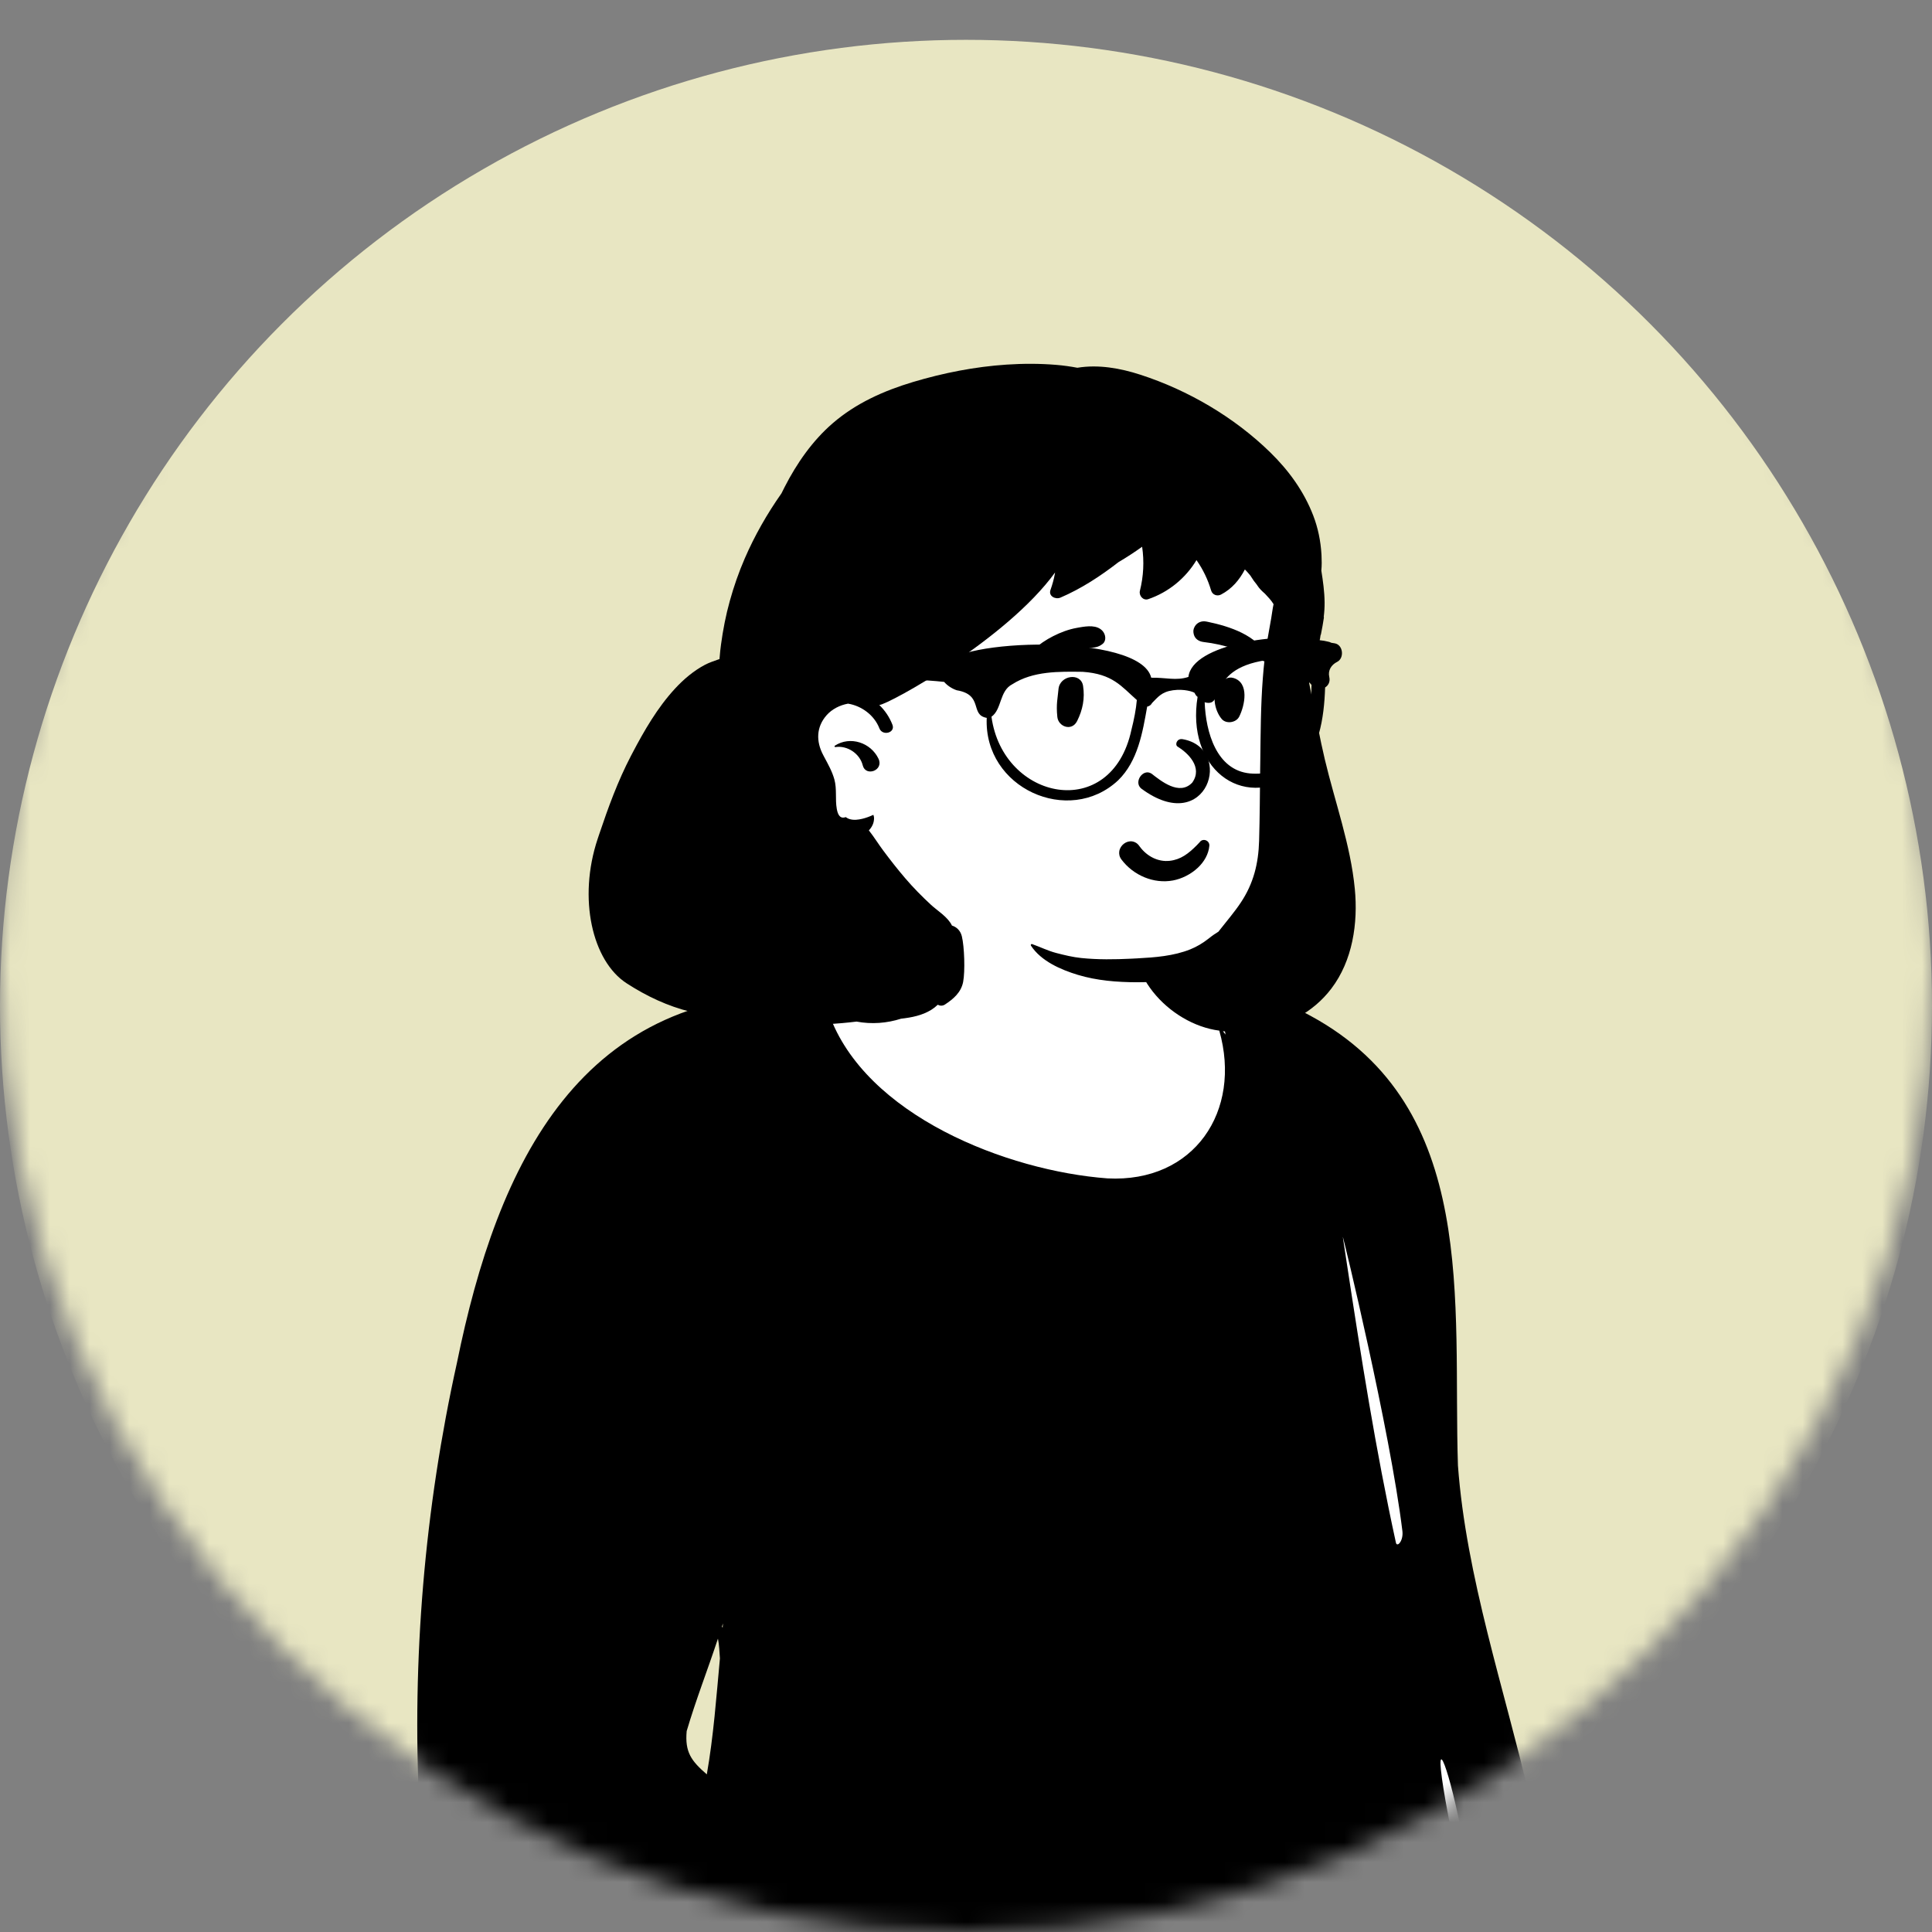 <?xml version="1.0" encoding="utf-8"?>
<svg width="97" height="97" viewBox="0 0 97 97" fill="none" xmlns="http://www.w3.org/2000/svg">
<rect x="0" y="0" width="97" height="97" fill="#808080" stroke="none"/>
<mask id="mask0" mask-type="alpha" maskUnits="userSpaceOnUse" x="0" y="0" width="97" height="97">
<circle cx="48.5" cy="48.5" r="48.5" fill="#E8E6C2"/>
</mask>
<g mask="url(#mask0)">
<circle cx="48.5" cy="50.5" r="48.5" fill="#E8E6C2"/>
<path fill-rule="evenodd" clip-rule="evenodd" d="M36.813 82.009L36.717 83.157L36.645 83.022C36.635 85.338 36.291 87.679 35.912 89.99C34.922 89.176 34.108 88.459 34.343 87.071C34.939 85.092 35.702 83.161 36.32 81.193L36.423 81.709L36.831 81.791L36.813 82.009ZM107.534 204.01C107.351 203.205 107.152 202.353 106.966 201.546C106.948 201.478 106.777 201.463 106.722 201.444C105.736 199.033 104.874 198.484 102.964 198.156C99.886 197.599 96.848 196.393 93.939 194.605C94.007 194.339 94.193 193.88 94.362 193.39C94.34 193.397 94.317 193.404 94.295 193.408C94.256 193.416 94.219 193.417 94.184 193.415C93.987 193.878 93.772 194.284 93.659 194.434C93.295 194.2 92.891 193.943 92.535 193.694L92.537 193.689C92.22 193.47 91.828 193.199 91.518 193.03C91.46 192.709 90.989 192.61 90.744 192.398C90.266 192.058 90.002 191.882 89.564 192.317C88.62 191.092 87.86 189.797 87.112 188.123C86.645 187.144 86.415 186.061 85.786 185.187C85.798 185.18 86.198 185.056 86.208 185.044C79.061 169.228 77.916 151.628 76.391 134.721C76.055 130.941 75.703 127.125 75.048 123.455C74.958 122.899 74.877 122.352 74.542 121.909C78.558 118.603 78.598 112.195 76.652 107.442C81.125 95.388 72.358 82.586 73.004 70.284C73.367 61.94 71.864 52.271 62.428 50.269C61.258 49.596 59.855 49.496 58.739 49.478C57.733 48.971 57.575 47.851 57.217 46.93L56.867 46.932C56.765 46.515 56.663 46.058 56.575 45.639C56.442 45.372 56.521 45.026 56.103 45.099C55.156 43.729 47.573 43.04 47.487 45.246C47.213 45.408 47.159 45.722 47.095 46.105C46.675 48.815 43.778 50.976 41.168 50.54L41.125 50.502C30.013 50.09 25.639 57.987 23.467 68.75C21.771 77.113 20.692 86.175 22.021 94.552C23.319 98.348 27.25 100.174 30.292 102.513C29.942 103.395 29.909 104.369 29.898 105.324C29.858 106.427 29.778 107.539 29.68 108.626C29.48 110.005 29.156 112.378 31.035 112.539C31.763 129.016 33.283 145.451 30.96 161.976C29.032 171.115 29.77 182.173 32.154 191.115C32.292 191.557 32.645 191.955 33.096 191.813C33.325 191.961 33.504 192.054 33.694 191.914C33.806 192.121 33.928 192.319 34.06 192.512C34.11 194.969 34.389 197.379 34.262 199.851C34.073 199.83 33.657 199.621 33.495 199.758L33.472 199.946L33.318 199.999C32.995 200.907 32.793 201.861 32.643 202.63C31.991 203.949 31.157 206.283 31.622 207.752C31.6 207.778 31.475 207.924 31.455 207.946C31.344 208.009 31.323 208.094 31.296 208.192C30.98 208.31 30.947 208.672 30.915 209.041C30.756 209.937 30.992 210.751 31.073 211.627L31.077 211.621C31.077 211.621 31.343 211.929 31.343 211.929C34.684 212.132 37.974 212.184 41.299 212.304C41.55 211.824 41.626 211.174 41.815 210.647C45.757 213.529 52.589 212.426 57.541 211.718C59.552 211.429 61.453 211.155 63.137 211.064C63.247 211.049 63.255 211.002 63.257 210.958C63.274 210.299 63.398 209.622 63.336 208.982C63.684 208.645 63.525 208.03 63.286 207.489C62.407 205.587 60.018 205.379 58.082 205.055C54.44 204.349 51.512 203.02 49.143 200.99C49.302 200.846 49.447 200.705 49.579 200.566C49.527 200.532 49.476 200.498 49.425 200.463C49.3 200.409 49.181 200.353 49.071 200.282C49.016 200.313 48.946 200.32 48.877 200.281C48.639 200.148 48.445 199.951 48.219 199.801C48.174 199.865 48.129 199.931 48.083 200C47.866 199.771 47.621 199.513 47.406 199.273C47.399 199.207 47.416 199.042 47.335 199.024C46.725 199.086 46.019 199.291 45.381 199.519C44.66 197.152 44.242 194.589 44.29 192.17C44.999 192.17 45.62 192.163 46.149 191.827C46.294 191.865 46.495 191.949 46.533 191.722C46.747 190.796 46.803 189.815 46.857 188.866C47.955 170.921 49.627 156.5 55.174 141.299C55.707 143.41 56.601 145.605 57.415 147.706C61.118 156.487 63.785 165.958 66.072 175.175C66.972 178.625 67.95 182.416 68.916 185.83C69.29 187.471 70.052 188.072 71.647 188.059C72.877 188.117 74.111 188.099 75.346 188.012C77.029 189.545 77.719 191.614 78.211 193.478C77.801 193.782 77.151 193.667 76.672 193.768C76.259 194.433 76.402 195.363 76.411 196.183C76.476 197.249 76.421 198.392 76.731 199.398C76.787 200.499 76.794 201.705 76.877 202.985C75.964 203.513 76.131 204.681 76.434 205.799C76.57 206.083 81.474 206.027 82.691 206.015C84.12 205.932 86.159 206.296 86.627 204.731C90.031 206.619 95.209 205.981 99.174 205.425C102.051 205.075 104.658 204.749 107.484 204.155C107.513 204.142 107.554 204.051 107.534 204.01Z" fill="white"/>
<path fill-rule="evenodd" clip-rule="evenodd" d="M47.316 44.654C47.536 44.609 47.725 44.675 47.858 44.795C47.887 45.092 47.884 45.389 47.859 45.685C47.835 45.706 47.807 45.727 47.778 45.746L47.8 45.731C47.821 45.718 47.835 45.708 47.844 45.701C47.554 47.633 46.211 49.277 44.471 50.151C44.363 50.328 44.119 50.316 43.944 50.396L43.698 50.474C43.021 50.686 42.336 50.886 41.62 50.9C43.441 56.01 50.562 58.786 55.6 59.163C59.95 59.392 62.365 55.788 61.217 51.745C58.697 51.419 56.219 48.74 57.132 46.152L57.161 46.074C57.167 46.047 57.203 46.057 57.205 46.08C57.233 46.343 57.39 46.634 57.461 46.892L57.493 46.983C57.735 47.681 57.95 48.513 58.635 48.885L58.752 48.887C59.984 48.919 61.27 49.082 62.355 49.691C63.564 49.929 64.72 50.407 65.796 51C74.294 55.61 72.934 65.414 73.199 73.58C74.024 84.768 80.847 95.949 76.823 107.182C78.66 111.86 78.802 118.147 74.792 121.715C74.836 121.785 74.873 121.86 74.904 121.938C75.095 122.414 75.154 122.959 75.244 123.465L75.255 123.523C75.472 124.698 75.627 125.885 75.78 127.07C76.081 129.407 76.299 131.754 76.508 134.101L76.537 134.437C77.059 140.336 77.514 146.249 78.198 152.134L78.325 153.006C79.251 159.306 80.259 165.621 81.777 171.795C81.822 171.96 81.866 172.126 81.912 172.291C82.459 174.271 83.103 176.218 83.708 178.18C83.9 178.802 84.112 179.414 84.336 180.02L84.614 180.71C84.661 180.825 84.707 180.94 84.754 181.055C85.247 182.267 85.773 183.466 86.326 184.653C86.426 184.867 86.281 185.064 86.109 185.119C86.615 185.92 86.805 186.873 87.227 187.723C87.831 189.078 88.546 190.397 89.439 191.585C89.932 191.214 90.484 191.693 90.894 191.967C91.158 192.131 91.5 192.254 91.603 192.543C91.802 192.657 91.995 192.783 92.178 192.909L92.197 192.849C92.419 192.138 92.855 191.183 93.562 190.866C94.389 190.519 95.049 191.211 94.801 192.04C94.649 192.78 94.412 193.489 94.16 194.203C96.704 195.737 99.486 196.901 102.413 197.485L102.512 197.505C103.218 197.645 103.936 197.742 104.584 198.077C105.656 198.665 106.349 199.784 106.782 200.901C106.933 200.938 107.071 201.069 107.104 201.214L107.39 202.447C107.485 202.857 107.579 203.269 107.673 203.68C107.724 203.903 107.605 204.184 107.358 204.233C105.659 204.573 103.952 204.87 102.238 205.121C97.371 205.571 91.11 207.154 86.591 204.932C85.87 206.413 83.862 205.989 82.499 206.101C81.672 206.04 75.863 206.355 75.918 205.654L75.886 205.533C75.629 204.554 75.398 203.237 76.334 202.563C76.275 201.457 76.231 200.351 76.213 199.244C75.887 198.194 75.944 197.033 75.877 195.937C75.886 195.12 75.695 194.176 76.142 193.446C76.182 192.962 77.259 193.22 77.616 193.043L77.584 192.928C77.092 191.146 76.408 189.411 75.026 188.107C73.832 188.186 72.634 188.2 71.439 188.144C69.618 188.151 68.787 187.363 68.391 185.652C68.107 184.648 67.83 183.642 67.557 182.635C65.427 174.712 63.493 166.719 61.139 158.858C60.239 156.223 59.243 153.62 58.24 151.024C57.559 149.265 56.878 147.506 56.197 145.746C55.847 144.843 55.503 143.934 55.199 143.014C55.105 142.731 55.021 142.446 54.941 142.161C49.66 156.818 47.985 172.389 47.051 187.852C46.966 189.087 46.951 190.336 46.671 191.544C46.585 191.916 46.271 192.019 45.993 191.937C45.481 192.208 45.103 192.24 44.445 192.25L44.45 192.462C44.487 193.981 44.58 195.497 44.925 196.981C45.062 197.6 45.307 198.202 45.44 198.819C45.977 198.637 46.525 198.5 47.088 198.432C47.373 198.398 47.536 198.636 47.547 198.881C47.652 198.996 47.758 199.11 47.865 199.224L47.92 199.154C48.426 198.501 49.075 197.606 49.955 197.532C50.355 197.508 50.721 197.733 50.808 198.14C50.892 199.074 50.117 200.098 49.463 200.718C51.886 202.72 54.888 203.876 57.953 204.466L58.073 204.486C60.039 204.807 62.465 205.061 63.402 207.092L63.422 207.136C63.642 207.631 63.85 208.381 63.492 208.835C63.534 209.455 63.419 210.092 63.404 210.718C63.389 210.972 63.217 211.12 62.974 211.148C56.717 211.483 47.181 214.408 41.822 210.928C41.712 211.314 41.598 211.699 41.492 212.085C41.446 212.256 41.274 212.396 41.094 212.389C37.776 212.27 34.448 212.216 31.135 212.014C31.039 212.016 30.958 211.973 30.891 211.895C30.814 211.99 30.615 211.964 30.588 211.829C30.542 211.591 30.541 211.35 30.52 211.11C30.495 210.831 30.421 210.574 30.377 210.301C30.296 209.798 30.333 209.258 30.383 208.753L30.395 208.625C30.43 208.291 30.493 207.912 30.795 207.723L30.815 207.711C30.816 207.71 30.817 207.71 30.818 207.709C30.851 207.603 30.931 207.511 31.031 207.438L31.037 207.431C30.879 207.055 30.94 206.579 30.986 206.187C31.113 204.823 31.495 203.473 32.125 202.262C32.305 201.341 32.523 200.388 32.846 199.511C32.838 199.471 32.888 199.437 32.927 199.455C32.94 199.448 32.953 199.443 32.966 199.438C32.968 199.425 32.971 199.411 32.975 199.399C33.031 199.234 33.204 199.144 33.365 199.118C33.502 199.096 33.621 199.133 33.744 199.164C33.833 196.783 33.551 194.406 33.523 192.027C33.296 192.137 33.042 192.039 32.833 191.913C32.227 192.006 31.797 191.49 31.631 190.948L31.534 190.508C30.66 186.547 29.873 182.552 29.45 178.515C28.865 172.879 29.571 167.239 30.43 161.669C32.76 147.005 31.072 132.181 30.906 117.436C30.767 115.826 30.71 114.199 30.533 112.59C29.876 112.512 29.379 111.897 29.157 111.309C28.809 110.376 29.06 109.299 29.148 108.34C29.245 107.278 29.317 106.213 29.363 105.147L29.369 104.836C29.384 104.005 29.421 103.169 29.697 102.378C26.752 100.113 22.846 98.335 21.6 94.549C21.033 94.039 21.147 91.675 21.055 90.808C20.677 83.306 21.317 75.755 22.942 68.422C24.974 58.429 29.138 49.474 40.81 49.902C40.801 49.895 40.791 49.888 40.782 49.88C40.906 49.839 41.033 49.88 41.123 49.961C43.111 50.216 45.01 49.043 46.003 47.358C46.247 46.938 46.428 46.499 46.525 46.023L46.532 45.984C46.633 45.46 46.662 44.785 47.316 44.654ZM32.238 207.85C31.956 208.006 31.647 208.025 31.387 208.232C31.205 209.229 31.22 210.264 31.439 211.253C34.55 211.286 37.666 211.443 40.776 211.55C40.901 211.069 41.02 210.586 41.151 210.106L41.154 210.097L41.16 210.078C41.483 210.089 41.806 210.098 42.129 210.106C46.906 213.525 56.801 210.62 62.568 210.334L62.627 209.376C62.568 209.417 62.511 209.439 62.455 209.447C62.509 209.307 62.413 209.125 62.223 209.178C61.916 209.264 61.608 209.343 61.299 209.417C61.275 209.408 61.248 209.404 61.219 209.406C58.512 209.637 55.794 209.615 53.08 209.623C50.375 209.632 47.673 209.745 44.968 209.738C43.865 209.735 42.762 209.718 41.659 209.686C38.482 209.096 35.328 208.401 32.238 207.85ZM106.382 202.008C106.248 202.105 106.073 202.114 105.887 202.139L105.861 202.143C105.691 202.167 105.52 202.191 105.349 202.204C104.926 202.476 104.084 202.439 103.677 202.517C94.729 203.41 85.719 202.35 76.762 203.068C76.335 203.677 76.439 204.431 76.666 205.112C79.167 205.206 81.671 205.257 84.173 205.149L84.373 205.141C84.682 205.129 84.999 205.107 85.285 204.99C85.54 204.886 85.854 204.628 85.814 204.319L85.811 204.301C85.75 203.946 86.123 203.531 86.486 203.783C89.908 206.051 94.558 204.911 98.415 204.688C101.193 204.394 103.957 203.976 106.699 203.446C106.593 202.967 106.487 202.488 106.382 202.008ZM43.877 191.963C43.59 191.996 43.303 192.025 43.015 192.051C41.861 192.155 40.703 192.207 39.545 192.241L39.005 192.255C37.925 192.285 36.839 192.31 35.762 192.252C35.218 192.222 34.659 192.158 34.133 192.01C34.596 194.438 34.834 196.909 34.827 199.38C34.971 199.505 34.942 199.711 34.904 199.869L34.94 199.977C35.024 200.228 35.105 200.483 35.137 200.74C38.481 202.726 41.256 200.692 44.305 199.268C43.802 197.963 43.65 196.532 43.565 195.146C43.519 194.068 43.599 193.016 43.877 191.963ZM49.954 198.373C49.815 198.389 49.686 198.476 49.573 198.553C49.108 198.886 48.706 199.28 48.339 199.705C48.48 199.844 48.624 199.981 48.77 200.115C49.32 199.673 49.751 199.057 49.954 198.373ZM85.491 185.752L85.038 185.905C82.243 186.841 79.391 187.72 76.422 187.983C76.582 188.141 76.716 188.328 76.834 188.526C76.936 188.613 77.04 188.725 77.011 188.857C77.106 189.049 77.19 189.244 77.271 189.429C77.74 190.544 78.282 191.641 78.678 192.79C78.793 193.269 79.245 193.939 79.034 194.403C82.19 195.776 86.116 195.165 88.527 192.654L88.442 192.528C87.056 190.479 85.839 188.227 85.491 185.752ZM94.05 191.547C93.859 191.382 93.523 191.836 93.438 191.949C93.124 192.367 92.907 192.825 92.746 193.304C92.948 193.442 93.152 193.572 93.358 193.705L93.369 193.686C93.56 193.356 94.249 191.756 94.05 191.547ZM34.034 191.511L34.037 191.528C34.206 191.555 34.376 191.578 34.547 191.597C34.961 191.644 35.38 191.665 35.798 191.674C35.21 191.589 34.621 191.52 34.034 191.511ZM38.519 111.712L38.38 111.698L38.201 111.676C35.904 111.391 33.59 111.01 31.277 111.38C31.597 112.86 31.619 114.411 31.722 115.927C32.216 130.528 33.993 145.214 32.002 159.781L31.94 160.222C31.214 165.403 30.351 170.602 30.698 175.852C30.97 180.637 31.945 185.341 32.913 190.024C33.146 190.083 33.379 190.141 33.612 190.198C33.619 190.133 33.66 190.17 33.668 190.212C36.536 190.977 39.531 191.043 42.478 190.85C43.034 190.818 43.588 190.773 44.143 190.735C44.571 190.549 45.029 190.431 45.493 190.349C46.472 175.49 47.755 160.46 52.357 146.214C55.287 137.163 58.946 128.35 61.111 119.067C61.186 118.807 61.581 118.916 61.517 119.18L61.449 119.536C60.9 122.443 60.404 125.359 59.548 128.201C60.198 127.493 60.939 126.869 61.553 126.129C61.744 125.896 61.919 125.651 62.071 125.389C62.214 125.064 62.444 124.81 62.801 124.735C62.964 124.669 63.116 124.807 63.17 124.944C63.319 125.321 63.256 125.59 63.038 125.923L62.983 126.005C62.021 127.426 60.48 128.256 59.208 129.371C58.144 132.921 56.919 136.42 55.718 139.924C55.703 140.621 55.829 141.309 56.034 141.974C56.266 142.657 56.474 143.381 56.832 144.022C61.798 154.391 64.3 165.689 67.318 176.722C68.112 179.664 68.917 182.605 69.783 185.528L69.795 185.581C69.993 186.405 70.3 186.736 71.204 186.735C75.734 186.943 80.384 186.204 84.51 184.385C82.237 178.327 80.659 172.058 79.432 165.704C78.813 162.701 78.311 159.673 77.889 156.635C77.301 152.755 76.782 148.866 76.256 144.997C75.18 137.413 75.227 129.696 73.856 122.159C73.387 122.175 72.986 121.619 73.271 121.204C73.171 120.791 73.26 120.34 73.407 119.959L73.39 119.876C71.783 121.301 69.686 121.482 70.763 118.742L70.837 118.556C71.645 116.545 72.673 114.398 72.217 112.193C67.556 114.677 61.86 114.276 56.851 113.187C57.241 114.604 56.19 115.473 55.005 114.522C54.791 114.349 54.581 114.17 54.376 113.985C54.677 115.179 54.515 116.43 54.237 117.614L54.21 117.75C54.075 118.46 53.921 119.402 53.38 119.894C52.986 120.251 52.392 120.099 52.215 119.588C52.116 117.899 51.645 116.237 50.782 114.768C50.926 115.842 50.89 116.945 50.626 117.975C50.523 118.368 50.382 118.77 50.348 119.178L50.353 119.244C50.404 119.962 50.309 120.621 49.413 120.636C47.288 120.262 48.629 115.239 47.276 113.651C46.865 115.568 47.344 118.088 45.476 119.36C44.959 119.682 44.33 119.495 44.225 118.87L44.262 118.378C44.485 115.378 44.443 114.479 42.517 111.666C41.211 111.979 39.844 111.845 38.519 111.712ZM76.367 188.813C76.368 188.825 76.369 188.836 76.369 188.847C76.392 188.87 76.414 188.893 76.436 188.916L76.469 188.951L76.431 188.857C76.41 188.844 76.388 188.828 76.367 188.813ZM74.613 121.87L74.525 121.944C74.511 121.956 74.496 121.969 74.481 121.981C74.559 122.327 74.631 122.673 74.702 123.021L74.688 122.792C74.675 122.567 74.711 122.159 74.613 121.87ZM73.195 91.118C72.538 88.064 71.883 86.774 72.715 91.174L72.805 91.65C73.166 93.555 73.546 95.715 73.902 98.04L73.977 98.526C74.349 100.937 74.934 104.466 74.978 107.294C75.027 110.502 73.396 111.453 72.752 111.869C72.631 112.222 72.784 112.516 72.886 112.855C73.023 113.399 73.058 113.922 73.019 114.481C72.884 116.388 71.864 118.111 71.4 119.92C71.994 119.757 72.657 119.223 73.176 118.799C74.097 118.066 74.741 116.981 75.018 115.831C75.15 115.287 75.055 114.616 75.425 114.171C75.534 114.04 75.769 114.052 75.88 114.171C76.183 114.492 76.154 114.887 76.105 115.298C75.94 116.698 75.324 118.07 74.332 119.078C74.285 119.595 74.13 120.056 74.028 120.547C74.067 120.657 74.107 120.767 74.144 120.878C74.817 120.298 75.379 119.596 75.814 118.823C77.758 115.413 77.079 111.486 76.576 107.767C76.475 108.016 76.245 108.115 76.021 108.091C75.893 108.412 75.557 108.207 75.543 107.792C75.46 105.2 75.115 101.516 74.481 97.743C74.103 95.494 73.646 93.214 73.195 91.118ZM48.648 102.885C47.684 105.874 43.884 106.457 41.664 108.28C42.779 111.218 45.899 114.364 44.981 118.154L44.976 118.182C44.949 118.327 44.858 118.737 44.956 118.814C45.017 118.863 45.399 118.491 45.465 118.417C46.801 116.83 46.024 114.586 46.775 112.776C46.873 112.535 47.181 112.393 47.389 112.614C48.328 113.608 48.556 114.948 48.699 116.257L48.704 116.302C48.82 117.32 48.756 118.369 49.058 119.359L49.07 119.394C49.134 119.586 49.254 119.855 49.388 119.904C49.758 120.038 49.619 119.446 49.632 119.212C49.67 118.536 49.958 117.903 50.059 117.238C50.274 115.81 50.059 114.312 49.585 112.958C49.434 112.528 50.026 112.376 50.255 112.676C51.205 113.921 51.966 115.306 52.468 116.792C52.67 117.391 52.778 117.997 52.913 118.608C53.754 116.058 53.729 113.376 51.825 111.286C51.374 110.745 52.125 109.966 52.61 110.502C53.114 111.101 53.607 111.707 54.154 112.268C54.693 112.811 55.214 113.48 55.881 113.868C55.773 111.426 53.151 110.324 51.752 108.652C50.327 106.969 49.547 104.869 48.648 102.885ZM36.046 82.27C35.536 83.821 34.938 85.344 34.476 86.912C34.38 87.972 34.708 88.412 35.487 89.086C35.825 87.162 35.965 85.21 36.145 83.266C36.118 82.933 36.112 82.598 36.046 82.27ZM36.298 81.508L36.247 81.665L36.264 81.695L36.281 81.725L36.298 81.508ZM67.418 62.099L67.613 63.383C68.329 68.091 69.068 72.799 70.085 77.453C70.141 77.709 70.471 77.365 70.41 76.868C69.785 71.762 67.427 62.039 67.417 62.094L67.418 62.099ZM61.4 51.774C61.445 51.828 61.488 51.886 61.53 51.943C61.521 51.892 61.512 51.839 61.502 51.787C61.468 51.783 61.434 51.779 61.4 51.774Z" fill="black"/>
<path fill-rule="evenodd" clip-rule="evenodd" d="M56.924 24.877C49.1 24.592 41.623 29.855 39.106 37.294C38.923 37.877 39.492 38.422 40.067 38.324C39.479 41.284 40.763 45.269 44.107 45.689C44.792 45.775 45.481 45.725 46.167 45.788C46.778 45.844 50.106 47.718 51.353 48.157C53.977 49.075 60.579 48.907 63.206 48.157C63.301 48.375 65.341 40.003 65.806 37.407C65.975 36.282 64.427 35.449 64.541 34.29C64.688 32.802 66.428 30.986 65.895 29.569C64.49 25.962 60.412 24.955 56.924 24.877Z" fill="white"/>
<path fill-rule="evenodd" clip-rule="evenodd" d="M53.039 18.32C53.39 18.349 53.744 18.399 54.091 18.464C55.147 18.291 56.239 18.483 57.263 18.816C59.661 19.595 61.969 20.948 63.776 22.713C64.706 23.622 65.467 24.669 65.935 25.887C66.173 26.505 66.307 27.165 66.346 27.825L66.35 27.905C66.361 28.125 66.366 28.387 66.34 28.648C66.424 29.174 66.498 29.703 66.504 30.235C66.507 30.481 66.491 30.727 66.461 30.971L66.471 30.995C66.428 31.286 66.376 31.576 66.317 31.865L66.302 31.884C66.294 31.943 66.285 32.002 66.276 32.06C66.244 32.209 66.21 32.357 66.175 32.505C66.098 32.824 66.013 33.142 65.921 33.457C65.905 33.513 65.92 33.556 65.95 33.585C65.883 33.825 65.81 34.063 65.729 34.299C65.769 34.506 65.809 34.712 65.852 34.917C66.074 35.987 66.262 37.064 66.515 38.127C67.028 40.285 67.807 42.409 68.021 44.628C68.188 46.349 67.911 48.23 66.842 49.636C65.921 50.847 64.536 51.562 63.039 51.753C62.323 51.845 61.589 51.803 60.889 51.621L60.813 51.601C60.462 51.507 60.016 51.359 59.69 51.121C59.336 50.996 59.002 50.766 58.801 50.542C58.526 50.235 58.227 49.71 58.301 49.274C57.893 49.307 57.481 49.317 57.077 49.316C56.08 49.313 55.075 49.234 54.116 48.945C53.261 48.686 52.264 48.254 51.759 47.474C51.735 47.438 51.774 47.384 51.816 47.399C52.224 47.542 52.606 47.736 53.028 47.846C53.443 47.953 53.857 48.055 54.285 48.099C55.121 48.185 55.969 48.173 56.808 48.132L57.096 48.117C57.994 48.069 58.922 48 59.761 47.664C60.09 47.532 60.395 47.348 60.673 47.129L60.717 47.095C60.866 46.974 61.02 46.871 61.176 46.775C61.198 46.746 61.221 46.718 61.243 46.688C61.599 46.232 61.981 45.792 62.301 45.309C62.937 44.352 63.183 43.357 63.216 42.215C63.251 41.01 63.255 39.803 63.269 38.598L63.275 38.196C63.293 36.817 63.296 35.434 63.402 34.059C63.45 33.42 63.52 32.784 63.627 32.153L63.651 32.017L63.823 31.044C63.865 30.809 63.889 30.568 63.942 30.334C63.882 30.236 63.813 30.142 63.733 30.052C63.66 29.969 63.585 29.889 63.51 29.809L63.456 29.761C63.333 29.651 63.227 29.546 63.128 29.395L63.104 29.358C62.997 29.229 62.897 29.094 62.808 28.946L62.792 28.918C62.77 28.89 62.747 28.862 62.724 28.834C62.653 28.749 62.579 28.668 62.502 28.59C62.231 29.114 61.848 29.567 61.306 29.85C61.11 29.953 60.871 29.865 60.807 29.647C60.645 29.097 60.398 28.585 60.072 28.121C59.528 29.028 58.666 29.736 57.649 30.082C57.395 30.169 57.171 29.902 57.231 29.664C57.414 28.931 57.451 28.187 57.343 27.451C56.959 27.725 56.563 27.984 56.157 28.223C55.253 28.923 54.294 29.553 53.24 30.005C52.997 30.11 52.63 29.934 52.741 29.621C52.834 29.357 52.911 29.089 52.96 28.814L52.971 28.75C52.971 28.748 52.971 28.747 52.971 28.744C50.53 32.115 44.611 35.363 44.156 35.394L44.144 35.394C44.428 35.665 44.657 36.001 44.806 36.386C44.964 36.79 44.322 36.966 44.156 36.58L44.151 36.567C43.896 35.91 43.264 35.44 42.577 35.328C42.162 35.404 41.77 35.604 41.502 35.908C40.975 36.506 40.97 37.228 41.33 37.908L41.382 38.007C41.577 38.371 41.782 38.735 41.892 39.134C42.026 39.624 41.925 40.121 42.012 40.61L42.017 40.636C42.059 40.853 42.148 41.101 42.407 41.041C42.427 41.037 42.447 41.031 42.466 41.024C42.52 41.068 42.586 41.104 42.668 41.127C42.868 41.186 43.09 41.157 43.289 41.11C43.482 41.065 43.669 40.993 43.849 40.91C43.869 40.959 43.881 41.01 43.883 41.06C43.889 41.313 43.784 41.521 43.623 41.691C43.88 42.016 44.099 42.374 44.347 42.706C44.702 43.182 45.066 43.648 45.453 44.099C45.855 44.569 46.294 45.014 46.749 45.434C47.068 45.728 47.594 46.042 47.794 46.469C48.024 46.54 48.219 46.716 48.291 47.006C48.42 47.531 48.459 48.762 48.357 49.297C48.255 49.826 47.869 50.156 47.442 50.435C47.324 50.512 47.19 50.504 47.081 50.446C46.985 50.54 46.877 50.625 46.754 50.702C46.297 50.984 45.766 51.087 45.239 51.146C44.529 51.373 43.763 51.433 43.005 51.291C42.758 51.321 42.511 51.347 42.262 51.369C39.724 51.59 37.143 51.402 34.667 50.797C33.531 50.519 32.458 50.015 31.459 49.367C29.736 48.249 29.007 45.114 30.007 42.117L30.086 41.88C30.536 40.541 31.022 39.209 31.673 37.96L31.751 37.811C32.349 36.672 33.008 35.533 33.882 34.583C34.32 34.107 34.828 33.675 35.403 33.373C35.621 33.258 35.876 33.179 36.124 33.089L36.129 33.026L36.135 32.964C36.151 32.764 36.172 32.565 36.199 32.366C36.299 31.623 36.441 30.89 36.643 30.167C36.844 29.442 37.092 28.73 37.391 28.04C37.889 26.889 38.514 25.796 39.235 24.771C39.287 24.665 39.339 24.56 39.393 24.455C40.001 23.265 40.789 22.13 41.806 21.252C42.972 20.243 44.377 19.617 45.844 19.178C47.365 18.723 48.952 18.411 50.536 18.306C51.37 18.251 52.206 18.25 53.039 18.32ZM41.916 37.439C42.68 36.938 43.72 37.281 44.107 38.094C44.386 38.682 43.462 39.014 43.316 38.427C43.171 37.839 42.546 37.418 41.946 37.508C41.904 37.515 41.878 37.463 41.916 37.439Z" fill="black"/>
<path fill-rule="evenodd" clip-rule="evenodd" d="M57.468 44.049C57.011 43.863 56.603 43.552 56.305 43.154C56.201 43.016 56.174 42.87 56.196 42.736C56.221 42.586 56.309 42.45 56.43 42.359C56.552 42.267 56.704 42.222 56.85 42.245C56.978 42.265 57.105 42.335 57.205 42.48L57.226 42.509C57.404 42.749 57.635 42.946 57.898 43.073C58.151 43.195 58.435 43.252 58.729 43.219C59.288 43.156 59.673 42.853 60.083 42.442C60.133 42.39 60.184 42.337 60.235 42.282C60.267 42.233 60.312 42.202 60.362 42.185C60.417 42.166 60.48 42.167 60.537 42.187C60.592 42.207 60.641 42.243 60.674 42.292C60.705 42.338 60.723 42.395 60.718 42.461C60.68 42.886 60.458 43.266 60.142 43.565C59.791 43.896 59.325 44.126 58.887 44.206C58.405 44.295 57.913 44.231 57.468 44.049ZM59.115 37.479C59.629 37.792 60.411 38.52 59.858 39.294C59.208 39.977 58.272 39.194 57.811 38.84C57.383 38.566 56.903 39.271 57.3 39.592C60.633 42.061 61.985 37.561 59.375 37.112C59.087 37.063 58.981 37.383 59.115 37.479ZM53.143 34.606C53.199 33.902 54.272 33.742 54.378 34.439C54.474 35.064 54.361 35.637 54.08 36.2C53.812 36.737 53.136 36.486 53.086 35.997C53.017 35.341 53.107 35.045 53.143 34.606ZM61.305 34.294C61.454 34.098 61.67 33.965 61.929 34.04C62.737 34.276 62.499 35.425 62.215 35.983C62.061 36.287 61.562 36.364 61.337 36.097C60.97 35.661 60.794 34.791 61.261 34.361C61.274 34.339 61.288 34.317 61.305 34.294ZM54.069 31.523L54.196 31.5C54.591 31.432 55.082 31.366 55.361 31.684C55.51 31.853 55.561 32.166 55.361 32.327C55.011 32.611 54.624 32.501 54.204 32.525C53.858 32.545 53.526 32.602 53.193 32.697C52.462 32.906 51.866 33.288 51.242 33.707C51.16 33.762 51.076 33.657 51.115 33.581C51.476 32.874 52.174 32.294 52.874 31.94C53.247 31.751 53.656 31.595 54.069 31.523ZM60.568 31.206L60.666 31.226C61.729 31.449 63.11 31.893 63.614 32.938C63.633 33.086 63.613 33.118 63.596 33.138L63.591 33.145C63.577 33.163 63.566 33.187 63.502 33.207C63.485 33.203 63.467 33.199 63.449 33.194C63.218 33.133 63.035 33.05 62.858 32.964L62.667 32.869C62.444 32.76 62.22 32.655 61.982 32.577C61.475 32.411 60.953 32.295 60.423 32.233C60.309 32.219 60.198 32.18 60.111 32.114C60.028 32.051 59.965 31.963 59.936 31.847C59.898 31.697 59.909 31.583 59.99 31.447C60.05 31.346 60.137 31.275 60.236 31.234C60.338 31.193 60.453 31.183 60.568 31.206Z" fill="black"/>
<path fill-rule="evenodd" clip-rule="evenodd" d="M64.847 38.088C64.389 38.704 63.541 38.9 62.758 38.832C61.07 38.669 60.539 36.751 60.483 35.259C61.615 35.578 60.388 33.321 64.257 33.072C65.621 32.959 65.245 33.783 65.848 34.386C65.836 35.65 65.625 37.024 64.847 38.088ZM56.807 36.635C55.81 41.307 50.352 40.196 49.779 35.985C50.308 35.611 50.169 34.687 50.827 34.353C51.869 33.686 53.172 33.715 54.356 33.73C55.869 33.834 56.3 34.462 57.077 35.146C57.04 35.603 56.932 36.145 56.807 36.635ZM67.009 32.299C66.953 32.289 66.897 32.281 66.841 32.272C66.797 32.248 66.746 32.228 66.686 32.217C66.55 32.182 66.415 32.159 66.28 32.146C64.34 31.709 59.852 32.33 59.667 33.986C59.05 34.193 58.515 34.008 57.799 34.026C57.254 31.747 47.833 32.068 47.38 33.443C47.378 33.442 47.376 33.442 47.374 33.441C46.939 33.307 46.297 33.339 45.799 33.318C44.735 33.295 43.669 33.39 42.628 33.615C40.679 33.925 38.018 34.288 39.374 36.725C39.374 36.725 39.375 36.725 39.375 36.726L39.375 36.726C39.609 36.965 40.005 36.772 40.02 36.448C39.564 35.294 40.594 35.155 41.386 34.823C43.357 34.114 45.364 34.016 47.403 34.236C47.556 34.416 47.789 34.574 48.035 34.656C49.398 34.883 48.679 35.895 49.541 36.042C49.383 39.569 53.662 41.495 56.141 39.176C57.131 38.207 57.367 36.772 57.596 35.479C57.718 35.452 57.795 35.385 57.84 35.297C58.132 35.006 58.315 34.736 58.892 34.656C59.469 34.576 59.914 34.737 59.974 34.786C59.989 34.817 60.005 34.847 60.024 34.878C60.05 34.923 60.086 34.96 60.127 34.989C59.557 38.501 62.282 40.723 65.032 38.901C66.228 37.776 66.48 36.053 66.53 34.515C66.692 34.417 66.795 34.228 66.739 33.989C66.661 33.661 66.843 33.376 67.131 33.233C67.506 33.048 67.44 32.37 67.009 32.299Z" fill="black"/>
</g>
</svg>
